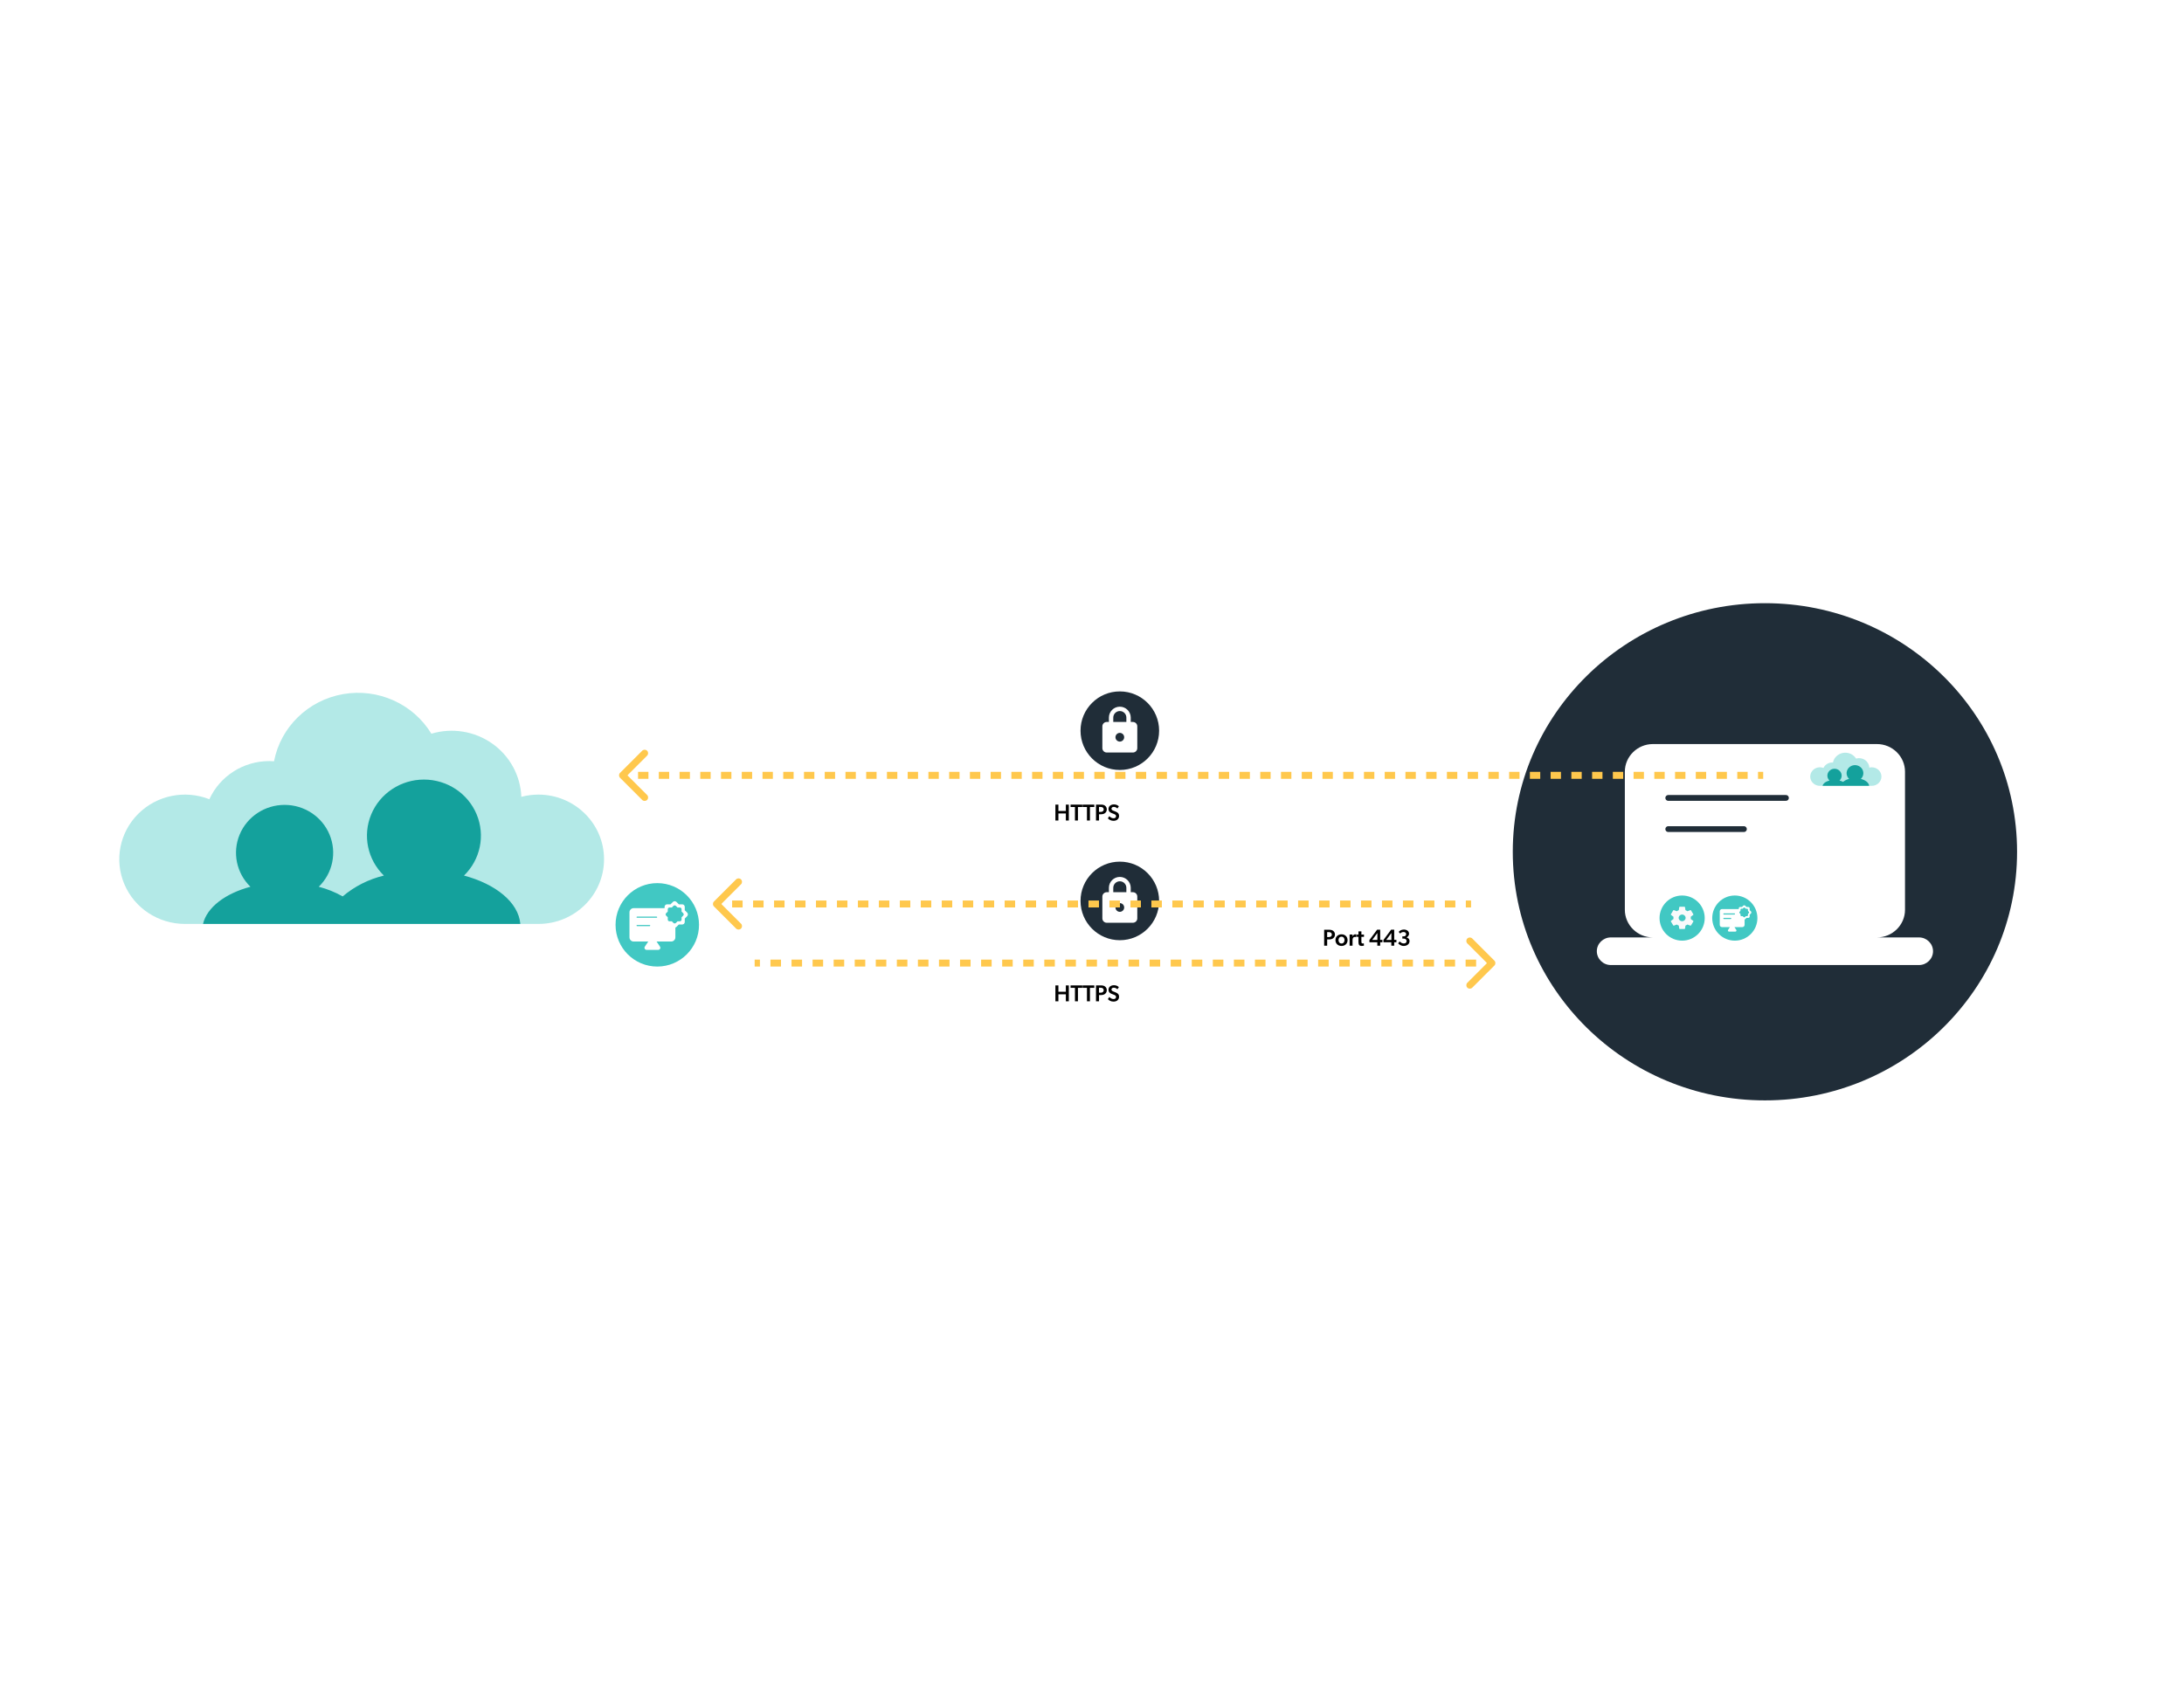 <svg width="1884" height="1452" viewBox="0 0 1884 1452" fill="none" xmlns="http://www.w3.org/2000/svg">
<g id="Module3/Devices/Agent Diagram">
<g id="Group 1321">
<g id="ProductUI">
<g id="Rectangle Copy 19" filter="url(#filter0_d)">
<rect x="174" y="351" width="1458" height="771" rx="9.8" fill="white"/>
</g>
<g id="Group 37">
<g id="Group 35">
<g id="JUM-Logo-Bug-RGB-Full-Color">
<g id="JUM-Logo-Bug-RGB-Full-Color_2">
<path id="Path" d="M1614.68 662.064C1613.95 662.064 1613.22 662.157 1612.51 662.339C1612.41 659.707 1611.04 657.27 1608.81 655.741C1606.58 654.212 1603.74 653.765 1601.12 654.531C1598.8 650.826 1594.35 648.878 1589.93 649.635C1585.5 650.391 1582.02 653.696 1581.18 657.94C1580.98 657.926 1580.78 657.917 1580.58 657.917C1577.3 657.917 1574.33 659.765 1572.99 662.638C1569.88 661.439 1566.32 662.154 1563.97 664.451C1561.62 666.749 1560.93 670.179 1562.22 673.153C1563.52 676.126 1566.54 678.061 1569.9 678.061C1569.93 678.061 1569.97 678.059 1570 678.059L1570 678.061H1614.57L1614.57 678.059C1614.61 678.059 1614.64 678.061 1614.68 678.061C1619.27 678.059 1622.99 674.478 1622.99 670.063C1622.99 665.647 1619.27 662.067 1614.68 662.064H1614.68Z" fill="#B3E9E7"/>
<path id="Path_2" d="M1605.25 672.08C1607.33 670.101 1607.96 667.11 1606.85 664.507C1605.74 661.904 1603.1 660.204 1600.17 660.204C1597.25 660.204 1594.61 661.904 1593.5 664.507C1592.38 667.11 1593.02 670.101 1595.1 672.08C1593.17 672.531 1591.38 673.414 1589.88 674.657C1588.93 674.131 1587.91 673.73 1586.85 673.463C1588.62 671.776 1589.16 669.225 1588.21 667.006C1587.27 664.786 1585.02 663.336 1582.52 663.336C1580.02 663.336 1577.78 664.786 1576.83 667.006C1575.88 669.225 1576.42 671.776 1578.19 673.463C1575 674.293 1572.68 676.01 1572.19 678.06H1612.39C1612.15 675.398 1609.29 673.131 1605.25 672.08Z" fill="#14A19C"/>
</g>
</g>
<g id="Group 36">
<circle id="Ellipse 19" cx="1451.07" cy="792.169" r="19.479" fill="#41C8C3"/>
<path id="Vector" d="M1458.49 792.936C1458.53 792.628 1458.57 792.321 1458.57 791.994C1458.57 791.668 1458.55 791.36 1458.49 791.053L1460.6 789.459C1460.78 789.305 1460.84 789.055 1460.72 788.844L1458.73 785.521C1458.61 785.309 1458.35 785.233 1458.11 785.309L1455.63 786.27C1455.11 785.886 1454.55 785.559 1453.93 785.329L1453.55 782.793C1453.53 782.562 1453.31 782.39 1453.07 782.39H1449.07C1448.83 782.39 1448.61 782.562 1448.57 782.793L1448.19 785.329C1447.59 785.578 1447.01 785.886 1446.49 786.27L1444.01 785.309C1443.79 785.233 1443.53 785.309 1443.39 785.521L1441.4 788.844C1441.28 789.055 1441.32 789.305 1441.52 789.459L1443.63 791.053C1443.59 791.36 1443.57 791.668 1443.57 791.994C1443.57 792.321 1443.59 792.628 1443.63 792.936L1441.52 794.53C1441.34 794.684 1441.28 794.933 1441.4 795.145L1443.39 798.468C1443.51 798.679 1443.77 798.756 1444.01 798.679L1446.49 797.719C1447.01 798.103 1447.57 798.43 1448.19 798.66L1448.57 801.196C1448.61 801.426 1448.81 801.599 1449.07 801.599H1453.07C1453.31 801.599 1453.53 801.426 1453.57 801.196L1453.95 798.66C1454.55 798.41 1455.13 798.103 1455.63 797.719L1458.13 798.679C1458.35 798.756 1458.61 798.679 1458.75 798.468L1460.74 795.145C1460.86 794.933 1460.8 794.684 1460.62 794.53L1458.49 792.936ZM1451.07 794.876C1449.41 794.876 1448.07 793.589 1448.07 791.994C1448.07 790.4 1449.41 789.113 1451.07 789.113C1452.73 789.113 1454.07 790.4 1454.07 791.994C1454.07 793.589 1452.73 794.876 1451.07 794.876Z" fill="#F9FAFB"/>
</g>
<g id="device">
<path id="Vector_2" fill-rule="evenodd" clip-rule="evenodd" d="M1522.49 520.462C1642.62 520.462 1740 616.501 1740 734.97C1740 853.44 1642.62 949.478 1522.49 949.478C1402.36 949.478 1304.98 853.44 1304.98 734.97C1304.98 616.501 1402.36 520.462 1522.49 520.462ZM1619.16 642.017H1425.82C1412.53 642.017 1401.65 652.742 1401.65 665.851V785.022C1401.65 798.131 1412.53 808.856 1425.82 808.856H1389.57C1382.92 808.856 1377.48 814.219 1377.48 820.773C1377.48 827.328 1382.92 832.691 1389.57 832.691H1655.41C1662.06 832.691 1667.5 827.328 1667.5 820.773C1667.5 814.219 1662.06 808.856 1655.41 808.856H1619.16C1632.45 808.856 1643.33 798.131 1643.33 785.022V665.851C1643.33 652.742 1632.45 642.017 1619.16 642.017Z" fill="#202D38"/>
<path id="Arrow 3" d="M535.939 667.939C535.354 668.525 535.354 669.475 535.939 670.061L545.485 679.607C546.071 680.192 547.021 680.192 547.607 679.607C548.192 679.021 548.192 678.071 547.607 677.485L539.121 669L547.607 660.515C548.192 659.929 548.192 658.979 547.607 658.393C547.021 657.808 546.071 657.808 545.485 658.393L535.939 667.939ZM1521 667.5H1516.53V670.5H1521V667.5ZM1507.58 667.5H1498.64V670.5H1507.58V667.5ZM1489.69 667.5H1480.75V670.5H1489.69V667.5ZM1471.8 667.5H1462.85V670.5H1471.8V667.5ZM1453.91 667.5H1444.96V670.5H1453.91V667.5ZM1436.02 667.5H1427.07V670.5H1436.02V667.5ZM1418.13 667.5H1409.18V670.5H1418.13V667.5ZM1400.24 667.5H1391.29V670.5H1400.24V667.5ZM1382.35 667.5H1373.4V670.5H1382.35V667.5ZM1364.45 667.5H1355.51V670.5H1364.45V667.5ZM1346.56 667.5H1337.62V670.5H1346.56V667.5ZM1328.67 667.5H1319.73V670.5H1328.67V667.5ZM1310.78 667.5H1301.84V670.5H1310.78V667.5ZM1292.89 667.5H1283.95V670.5H1292.89V667.5ZM1275 667.5H1266.05V670.5H1275V667.5ZM1257.11 667.5H1248.16V670.5H1257.11V667.5ZM1239.22 667.5H1230.27V670.5H1239.22V667.5ZM1221.33 667.5H1212.38V670.5H1221.33V667.5ZM1203.44 667.5H1194.49V670.5H1203.44V667.5ZM1185.55 667.5H1176.6V670.5H1185.55V667.5ZM1167.65 667.5H1158.71V670.5H1167.65V667.5ZM1149.76 667.5H1140.82V670.5H1149.76V667.5ZM1131.87 667.5H1122.93V670.5H1131.87V667.5ZM1113.98 667.5H1105.04V670.5H1113.98V667.5ZM1096.09 667.5H1087.15V670.5H1096.09V667.5ZM1078.2 667.5H1069.25V670.5H1078.2V667.5ZM1060.31 667.5L1051.36 667.5V670.5L1060.31 670.5V667.5ZM1042.42 667.5H1033.47V670.5H1042.42V667.5ZM1024.53 667.5H1015.58V670.5H1024.53V667.5ZM1006.64 667.5H997.691V670.5H1006.64V667.5ZM988.746 667.5H979.8V670.5H988.746V667.5ZM970.855 667.5H961.909V670.5H970.855V667.5ZM952.964 667.5H944.018V670.5H952.964V667.5ZM935.073 667.5H926.128V670.5H935.073V667.5ZM917.182 667.5H908.237V670.5H917.182V667.5ZM899.291 667.5H890.346V670.5H899.291V667.5ZM881.4 667.5H872.455V670.5H881.4V667.5ZM863.51 667.5H854.564V670.5H863.51V667.5ZM845.619 667.5H836.673V670.5H845.619V667.5ZM827.728 667.5H818.782V670.5H827.728V667.5ZM809.837 667.5H800.892V670.5H809.837V667.5ZM791.946 667.5H783.001V670.5H791.946V667.5ZM774.055 667.5H765.11V670.5H774.055V667.5ZM756.164 667.5H747.219V670.5H756.164V667.5ZM738.273 667.5H729.328V670.5H738.273V667.5ZM720.383 667.5H711.437V670.5H720.383V667.5ZM702.492 667.5H693.546V670.5H702.492V667.5ZM684.601 667.5H675.655V670.5H684.601V667.5ZM666.71 667.5H657.765V670.5H666.71V667.5ZM648.819 667.5H639.874V670.5H648.819V667.5ZM630.928 667.5H621.983V670.5H630.928V667.5ZM613.037 667.5H604.092V670.5H613.037V667.5ZM595.147 667.5H586.201V670.5H595.147V667.5ZM577.256 667.5H568.31V670.5H577.256V667.5ZM559.365 667.5H550.419V670.5H559.365V667.5ZM541.474 667.5H537V670.5H541.474V667.5ZM534.879 666.879C533.707 668.05 533.707 669.95 534.879 671.121L553.971 690.213C555.142 691.385 557.042 691.385 558.213 690.213C559.385 689.042 559.385 687.142 558.213 685.971L541.243 669L558.213 652.029C559.385 650.858 559.385 648.958 558.213 647.787C557.042 646.615 555.142 646.615 553.971 647.787L534.879 666.879ZM1521 666H1516.53V672H1521V666ZM1507.58 666H1498.64V672H1507.58V666ZM1489.69 666H1480.75V672H1489.69V666ZM1471.8 666H1462.85V672H1471.8V666ZM1453.91 666H1444.96V672H1453.91V666ZM1436.02 666H1427.07V672H1436.02V666ZM1418.13 666H1409.18V672H1418.13V666ZM1400.24 666H1391.29V672H1400.24V666ZM1382.35 666H1373.4V672H1382.35V666ZM1364.45 666H1355.51V672H1364.45V666ZM1346.56 666H1337.62V672H1346.56V666ZM1328.67 666H1319.73V672H1328.67V666ZM1310.78 666H1301.84V672H1310.78V666ZM1292.89 666H1283.95V672H1292.89V666ZM1275 666H1266.05V672H1275V666ZM1257.11 666H1248.16V672H1257.11V666ZM1239.22 666H1230.27V672H1239.22V666ZM1221.33 666H1212.38V672H1221.33V666ZM1203.44 666H1194.49V672H1203.44V666ZM1185.55 666H1176.6V672H1185.55V666ZM1167.65 666H1158.71V672H1167.65V666ZM1149.76 666H1140.82V672H1149.76V666ZM1131.87 666H1122.93V672H1131.87V666ZM1113.98 666H1105.04V672H1113.98V666ZM1096.09 666H1087.15V672H1096.09V666ZM1078.2 666H1069.25V672H1078.2V666ZM1060.31 666L1051.36 666V672L1060.31 672V666ZM1042.42 666H1033.47V672H1042.42V666ZM1024.53 666H1015.58V672H1024.53V666ZM1006.64 666H997.691V672H1006.64V666ZM988.746 666H979.8V672H988.746V666ZM970.855 666H961.909V672H970.855V666ZM952.964 666H944.018V672H952.964V666ZM935.073 666H926.128V672H935.073V666ZM917.182 666H908.237V672H917.182V666ZM899.291 666H890.346V672H899.291V666ZM881.4 666H872.455V672H881.4V666ZM863.51 666H854.564V672H863.51V666ZM845.619 666H836.673V672H845.619V666ZM827.728 666H818.782V672H827.728V666ZM809.837 666H800.892V672H809.837V666ZM791.946 666H783.001V672H791.946V666ZM774.055 666H765.11V672H774.055V666ZM756.164 666H747.219V672H756.164V666ZM738.273 666H729.328V672H738.273V666ZM720.383 666H711.437V672H720.383V666ZM702.492 666H693.546V672H702.492V666ZM684.601 666H675.655V672H684.601V666ZM666.71 666H657.765V672H666.71V666ZM648.819 666H639.874V672H648.819V666ZM630.928 666H621.983V672H630.928V666ZM613.037 666H604.092V672H613.037V666ZM595.147 666H586.201V672H595.147V666ZM577.256 666H568.31V672H577.256V666ZM559.365 666H550.419V672H559.365V666ZM541.474 666H537V672H541.474V666Z" fill="#FFC84D"/>
<path id="Line" d="M1439.11 688.493H1540.61" stroke="#202D38" stroke-width="5" stroke-linecap="round"/>
<path id="Line Copy" d="M1439.11 715.387H1504.36" stroke="#202D38" stroke-width="5" stroke-linecap="round"/>
</g>
<g id="access-night-blue" clip-path="url(#clip0)">
<g id="access night blue">
<path id="access" fill-rule="evenodd" clip-rule="evenodd" d="M966 596.582C984.721 596.582 999.898 611.759 999.898 630.48C999.898 649.201 984.721 664.378 966 664.378C947.279 664.378 932.102 649.201 932.102 630.48C932.102 611.759 947.279 596.582 966 596.582ZM966 609.765C960.802 609.765 956.584 613.983 956.584 619.181V622.947H954.701C952.629 622.947 950.934 624.642 950.934 626.714V645.546C950.934 647.617 952.629 649.312 954.701 649.312H977.299C979.371 649.312 981.066 647.617 981.066 645.546V626.714C981.066 624.642 979.371 622.947 977.299 622.947H975.416V619.181C975.416 613.983 971.198 609.765 966 609.765ZM966 632.363C968.071 632.363 969.766 634.058 969.766 636.13C969.766 638.201 968.071 639.896 966 639.896C963.928 639.896 962.233 638.201 962.233 636.13C962.233 634.058 963.928 632.363 966 632.363ZM966 613.531C969.126 613.531 971.649 616.055 971.649 619.181V622.947H960.35V619.181C960.35 616.055 962.874 613.531 966 613.531Z" fill="#202D38"/>
</g>
</g>
<g id="access-night-blue_2" clip-path="url(#clip1)">
<g id="access night blue_2">
<path id="access_2" fill-rule="evenodd" clip-rule="evenodd" d="M966 743.473C984.721 743.473 999.898 758.649 999.898 777.37C999.898 796.092 984.721 811.268 966 811.268C947.279 811.268 932.102 796.092 932.102 777.37C932.102 758.649 947.279 743.473 966 743.473ZM966 756.655C960.802 756.655 956.584 760.874 956.584 766.071V769.838H954.701C952.629 769.838 950.934 771.533 950.934 773.604V792.436C950.934 794.508 952.629 796.203 954.701 796.203H977.299C979.371 796.203 981.066 794.508 981.066 792.436V773.604C981.066 771.533 979.371 769.838 977.299 769.838H975.416V766.071C975.416 760.874 971.198 756.655 966 756.655ZM966 779.254C968.071 779.254 969.766 780.949 969.766 783.02C969.766 785.092 968.071 786.787 966 786.787C963.928 786.787 962.233 785.092 962.233 783.02C962.233 780.949 963.928 779.254 966 779.254ZM966 760.422C969.126 760.422 971.649 762.945 971.649 766.071V769.838H960.35V766.071C960.35 762.945 962.874 760.422 966 760.422Z" fill="#202D38"/>
</g>
</g>
</g>
<g id="full platform-sea-green" clip-path="url(#clip2)">
<g id="full platform sea green">
<g id="full platform">
<path id="Combined Shape" fill-rule="evenodd" clip-rule="evenodd" d="M1496.52 772.69C1507.28 772.69 1516 781.411 1516 792.169C1516 802.927 1507.28 811.648 1496.52 811.648C1485.76 811.648 1477.04 802.927 1477.04 792.169C1477.04 781.411 1485.76 772.69 1496.52 772.69ZM1503.8 781.475L1502.69 782.593H1501.1C1500.46 782.593 1499.93 783.123 1499.93 783.77L1499.93 784.378H1485.48C1484.41 784.378 1483.53 785.254 1483.53 786.325V798.013C1483.53 799.084 1484.41 799.96 1485.48 799.96H1492.3L1490.71 802.347C1490.28 802.989 1490.74 803.856 1491.52 803.856H1496.97C1497.75 803.856 1498.22 802.989 1497.78 802.347L1496.19 799.96H1503.01C1504.08 799.96 1504.96 799.084 1504.96 798.013L1504.96 793.423C1505.15 793.37 1505.32 793.27 1505.47 793.123L1506.59 792.006H1508.16C1508.81 792.006 1509.34 791.476 1509.34 790.829V789.247L1510.46 788.129C1510.92 787.67 1510.92 786.923 1510.46 786.464L1509.34 785.352V783.77C1509.34 783.123 1508.81 782.593 1508.16 782.593H1506.58L1505.46 781.475C1505 781.016 1504.26 781.016 1503.8 781.475Z" fill="#41C8C3"/>
<path id="Shape" d="M1507.85 785.967V784.884C1507.85 784.442 1507.49 784.079 1507.05 784.079H1505.97L1505.2 783.315C1504.89 783.001 1504.38 783.001 1504.06 783.315L1503.3 784.079H1502.22C1501.78 784.079 1501.41 784.442 1501.41 784.884V785.967L1500.65 786.732C1500.34 787.046 1500.34 787.557 1500.65 787.871L1501.41 788.636V789.715C1501.41 790.157 1501.78 790.52 1502.22 790.52H1503.3L1504.07 791.284C1504.38 791.598 1504.89 791.598 1505.21 791.284L1505.97 790.52H1507.05C1507.49 790.52 1507.85 790.157 1507.85 789.715V788.632L1508.62 787.867C1508.93 787.553 1508.93 787.042 1508.62 786.728L1507.85 785.967Z" fill="#41C8C3"/>
<path id="Line_2" d="M1487.1 788.598H1496.19" stroke="#41C8C3" stroke-linecap="round"/>
<path id="Line Copy_2" d="M1487.1 792.494H1492.95" stroke="#41C8C3" stroke-linecap="round"/>
</g>
</g>
</g>
</g>
<path id="Download Profile Copy 3" d="M624.822 1048.23V1084.74H636.517C642.868 1084.74 647.578 1082.68 650.382 1080.19C653.24 1077.7 656.204 1073.42 656.204 1066.43C656.204 1059.5 653.24 1055.32 650.382 1052.83C647.578 1050.29 642.868 1048.23 636.517 1048.23H624.822ZM636.782 1078.92H631.702V1053.99H636.782C640.751 1053.99 643.662 1055.32 645.461 1056.96C647.207 1058.65 649.112 1061.61 649.112 1066.48C649.112 1071.4 647.207 1074.21 645.461 1075.9C643.662 1077.6 640.751 1078.92 636.782 1078.92ZM673.368 1085.32C681.2 1085.32 687.233 1080.14 687.233 1072.04C687.233 1063.94 681.2 1058.65 673.368 1058.65C665.482 1058.65 659.45 1063.94 659.45 1072.04C659.45 1080.14 665.482 1085.32 673.368 1085.32ZM680.247 1071.88C680.247 1076.27 677.707 1079.71 673.368 1079.71C668.922 1079.71 666.488 1076.27 666.488 1071.88C666.488 1067.49 668.922 1064.1 673.368 1064.1C677.707 1064.1 680.247 1067.49 680.247 1071.88ZM708.79 1067.38L715.087 1084.74H721.173L729.64 1059.13H722.92L717.998 1077.01L711.701 1059.13H706.409L700.323 1077.49L694.978 1059.13H688.257L696.46 1084.74H703.128L708.79 1067.38ZM750.014 1071.03V1084.74H756.788V1069.55C756.788 1063.41 754.936 1058.65 747.58 1058.65C743.876 1058.65 741.282 1060.29 739.907 1062.99H739.748L739.801 1059.13H733.027V1084.74H739.801V1071.99C739.801 1067.7 741.23 1064.21 745.41 1064.21C749.326 1064.21 750.014 1067.22 750.014 1071.03ZM763.162 1048.23V1084.74H769.883V1048.23H763.162ZM788.717 1085.32C796.549 1085.32 802.582 1080.14 802.582 1072.04C802.582 1063.94 796.549 1058.65 788.717 1058.65C780.831 1058.65 774.799 1063.94 774.799 1072.04C774.799 1080.14 780.831 1085.32 788.717 1085.32ZM795.596 1071.88C795.596 1076.27 793.056 1079.71 788.717 1079.71C784.271 1079.71 781.837 1076.27 781.837 1071.88C781.837 1067.49 784.271 1064.1 788.717 1064.1C793.056 1064.1 795.596 1067.49 795.596 1071.88ZM822.109 1081.78L822.215 1084.74H828.724V1070.08C828.724 1065.74 827.772 1063.41 825.92 1061.61C824.015 1059.81 821.422 1058.65 816.87 1058.65C812.425 1058.65 808.827 1060.19 806.869 1061.35L808.932 1065.69C810.044 1064.84 812.848 1063.57 816.235 1063.57C819.781 1063.57 821.951 1065.11 821.951 1068.39V1069.08L815.812 1069.5C810.52 1069.87 805.281 1071.93 805.281 1077.28C805.281 1082.62 809.303 1085.32 814.277 1085.32C818.088 1085.32 821.051 1083.63 822.109 1081.78ZM817.4 1073.47L822.004 1073.2V1077.91C821.104 1079.18 819.146 1080.72 816.5 1080.72C813.695 1080.72 812.055 1079.24 812.055 1077.07C812.055 1074.9 813.801 1073.68 817.4 1073.47ZM854 1080.72L854.053 1084.74H860.457V1048.23H853.736V1058.33C853.736 1060.13 853.736 1061.51 853.789 1062.67H853.683C851.884 1059.92 848.973 1058.65 845.533 1058.65C837.754 1058.65 832.938 1064.63 832.938 1071.88C832.938 1079.5 837.542 1085.32 845.057 1085.32C848.603 1085.32 851.778 1084 853.842 1080.72H854ZM846.962 1079.82C842.57 1079.82 839.818 1076.33 839.818 1071.88C839.818 1067.59 842.358 1063.84 846.75 1063.84C851.09 1063.84 853.895 1067.59 853.895 1071.88C853.895 1076.7 851.037 1079.82 846.962 1079.82ZM877.948 1048.23V1084.74H884.88V1070.35H889.696C893.348 1070.35 896.523 1069.45 898.851 1067.49C901.233 1065.53 902.662 1062.88 902.662 1059.18C902.662 1055.48 901.233 1052.88 898.851 1050.92C896.523 1048.97 893.348 1048.23 889.696 1048.23H877.948ZM888.849 1064.95H884.828V1053.62H888.691C890.808 1053.62 892.236 1053.99 893.401 1054.84C894.565 1055.69 895.57 1057.17 895.57 1059.18C895.57 1061.24 894.724 1062.73 893.559 1063.57C892.395 1064.42 890.966 1064.95 888.849 1064.95ZM906.774 1059.13V1084.74H913.495V1072.15C913.495 1070.19 913.812 1068.44 914.447 1067.17C915.4 1065.53 916.935 1064.68 918.946 1064.68C919.845 1064.68 921.01 1064.79 921.75 1065H922.068L922.544 1059.13C922.544 1059.13 921.592 1058.65 919.845 1058.65C917.093 1058.65 914.553 1060.5 913.548 1063.25H913.389L913.495 1059.13H906.774ZM937.967 1085.32C945.8 1085.32 951.833 1080.14 951.833 1072.04C951.833 1063.94 945.8 1058.65 937.967 1058.65C930.082 1058.65 924.05 1063.94 924.05 1072.04C924.05 1080.14 930.082 1085.32 937.967 1085.32ZM944.847 1071.88C944.847 1076.27 942.307 1079.71 937.967 1079.71C933.522 1079.71 931.088 1076.27 931.088 1071.88C931.088 1067.49 933.522 1064.1 937.967 1064.1C942.307 1064.1 944.847 1067.49 944.847 1071.88ZM975.912 1055.05C978.293 1055.05 979.986 1053.52 979.986 1051.29C979.986 1049.13 978.293 1047.54 975.912 1047.54C973.53 1047.54 971.837 1049.13 971.837 1051.29C971.837 1053.52 973.53 1055.05 975.912 1055.05ZM957.548 1064.42V1084.74H964.322V1064.42H970.09V1059.18H964.216V1056.96C964.216 1054.52 964.904 1052.56 967.815 1052.56C969.244 1052.56 970.725 1052.99 970.725 1052.99L971.149 1048.12C971.149 1048.12 969.244 1047.59 966.121 1047.59C963.158 1047.59 961.041 1048.6 959.718 1050.13C958.395 1051.56 957.548 1054.1 957.548 1057.22V1059.18H954.056V1064.42H957.548ZM972.525 1059.13V1084.74H979.298V1059.13H972.525ZM986.005 1048.23V1084.74H992.726V1048.23H986.005ZM1004.52 1074.1H1023.36C1023.36 1074.1 1023.47 1071.99 1023.47 1070.66C1023.47 1063.84 1018.7 1058.65 1010.82 1058.65C1003.52 1058.65 997.536 1064.15 997.536 1072.36C997.536 1080.61 1003.25 1085.32 1010.98 1085.32C1017.22 1085.32 1021.08 1082.68 1022.51 1081.19L1019.87 1077.54C1018.65 1078.6 1015.58 1080.14 1012.14 1080.14C1008.28 1080.14 1005.16 1078.18 1004.52 1074.1ZM1010.77 1063.68C1015.53 1063.68 1016.59 1066.91 1016.69 1069.71H1004.42C1004.63 1066.48 1006.74 1063.68 1010.77 1063.68Z" fill="white"/>
</g>
<g id="full platform-sea-green_2">
<g id="full platform sea green_2">
<g id="full platform_2">
<path id="Combined Shape_2" fill-rule="evenodd" clip-rule="evenodd" d="M567 762C586.882 762 603 778.118 603 798C603 817.882 586.882 834 567 834C547.118 834 531 817.882 531 798C531 778.118 547.118 762 567 762ZM580.456 778.236L578.401 780.302H575.476C574.28 780.302 573.302 781.28 573.302 782.476L573.301 783.6H546.6C544.62 783.6 543 785.22 543 787.2V808.8C543 810.78 544.62 812.4 546.6 812.4H559.2L556.266 816.81C555.474 817.998 556.32 819.6 557.76 819.6H567.84C569.28 819.6 570.144 817.998 569.334 816.81L566.4 812.4H579C580.98 812.4 582.6 810.78 582.6 808.8L582.601 800.317C582.947 800.22 583.273 800.035 583.544 799.764L585.61 797.698H588.524C589.72 797.698 590.698 796.72 590.698 795.524V792.599L592.764 790.533C593.612 789.685 593.612 788.304 592.764 787.456L590.698 785.401V782.476C590.698 781.28 589.72 780.302 588.524 780.302H585.599L583.533 778.236C582.685 777.388 581.304 777.388 580.456 778.236Z" fill="#41C8C3"/>
<path id="Shape_2" d="M587.951 786.538V784.537C587.951 783.718 587.282 783.049 586.463 783.049H584.462L583.049 781.635C582.468 781.055 581.524 781.055 580.943 781.635L579.537 783.049H577.536C576.718 783.049 576.048 783.718 576.048 784.537V786.538L574.635 787.951C574.055 788.531 574.055 789.476 574.635 790.056L576.048 791.47V793.464C576.048 794.282 576.718 794.951 577.536 794.951H579.537L580.951 796.365C581.531 796.945 582.476 796.945 583.056 796.365L584.47 794.951H586.463C587.282 794.951 587.951 794.282 587.951 793.464V791.462L589.365 790.049C589.945 789.469 589.945 788.524 589.365 787.944L587.951 786.538Z" fill="#41C8C3"/>
<path id="Line_3" d="M549.6 791.4H566.4" stroke="#41C8C3" stroke-linecap="round"/>
<path id="Line Copy_3" d="M549.6 798.6H560.4" stroke="#41C8C3" stroke-linecap="round"/>
</g>
</g>
</g>
<g id="JUM-Logo-Bug-RGB-Full-Color_3">
<g id="JUM-Logo-Bug-RGB-Full-Color_4">
<path id="Path_3" d="M464.459 685.628C459.48 685.628 454.523 686.274 449.715 687.549C449.016 669.188 439.708 652.185 424.516 641.521C409.325 630.857 389.97 627.739 372.121 633.079C356.375 607.235 326.066 593.647 295.938 598.925C265.809 604.203 242.116 627.252 236.384 656.86C235.025 656.764 233.658 656.697 232.274 656.697C209.97 656.698 189.743 669.59 180.604 689.63C159.41 681.268 135.191 686.256 119.174 702.281C103.157 718.306 98.472 742.236 107.292 762.978C116.111 783.721 136.711 797.22 159.542 797.22C159.778 797.22 160.011 797.206 160.247 797.203L160.241 797.22H463.759L463.754 797.203C463.99 797.206 464.222 797.22 464.459 797.22C495.73 797.2 521.069 772.225 521.069 741.424C521.069 710.623 495.73 685.648 464.459 685.628H464.459Z" fill="#B3E9E7"/>
<path id="Path_4" d="M400.259 755.494C414.434 741.693 418.743 720.826 411.169 702.667C403.594 684.508 385.636 672.652 365.705 672.652C345.773 672.652 327.815 684.508 320.241 702.667C312.666 720.826 316.976 741.693 331.15 755.494C318.026 758.64 305.843 764.8 295.599 773.472C289.129 769.806 282.191 767.006 274.969 765.146C287.057 753.377 290.732 735.582 284.273 720.097C277.814 704.612 262.5 694.502 245.503 694.502C228.507 694.502 213.193 704.612 206.734 720.097C200.275 735.582 203.949 753.377 216.037 765.146C194.319 770.93 178.486 782.908 175.137 797.209H448.864C447.234 778.64 427.783 762.827 400.259 755.494Z" fill="#14A19C"/>
</g>
</g>
<path id="Arrow 1" d="M1288.06 832.061C1288.65 831.475 1288.65 830.525 1288.06 829.939L1278.51 820.393C1277.93 819.808 1276.98 819.808 1276.39 820.393C1275.81 820.979 1275.81 821.929 1276.39 822.515L1284.88 831L1276.39 839.485C1275.81 840.071 1275.81 841.021 1276.39 841.607C1276.98 842.192 1277.93 842.192 1278.51 841.607L1288.06 832.061ZM651 832.5H655.543V829.5H651V832.5ZM664.629 832.5H673.714V829.5H664.629V832.5ZM682.8 832.5H691.886V829.5H682.8V832.5ZM700.971 832.5H710.057V829.5H700.971V832.5ZM719.143 832.5H728.229V829.5H719.143V832.5ZM737.314 832.5H746.4V829.5H737.314V832.5ZM755.486 832.5H764.571V829.5H755.486V832.5ZM773.657 832.5H782.743V829.5H773.657V832.5ZM791.829 832.5H800.914V829.5H791.829V832.5ZM810 832.5H819.086V829.5H810V832.5ZM828.171 832.5H837.257V829.5H828.171V832.5ZM846.343 832.5H855.429V829.5H846.343V832.5ZM864.514 832.5H873.6V829.5H864.514V832.5ZM882.686 832.5H891.771V829.5H882.686V832.5ZM900.857 832.5H909.943V829.5H900.857V832.5ZM919.029 832.5H928.114V829.5H919.029V832.5ZM937.2 832.5H946.286V829.5H937.2V832.5ZM955.371 832.5H964.457V829.5H955.371V832.5ZM973.543 832.5H982.629V829.5H973.543V832.5ZM991.714 832.5H1000.8V829.5H991.714V832.5ZM1009.89 832.5H1018.97V829.5H1009.89V832.5ZM1028.06 832.5H1037.14V829.5H1028.06V832.5ZM1046.23 832.5H1055.31V829.5H1046.23V832.5ZM1064.4 832.5H1073.49V829.5H1064.4V832.5ZM1082.57 832.5H1091.66V829.5H1082.57V832.5ZM1100.74 832.5H1109.83V829.5H1100.74V832.5ZM1118.91 832.5H1128V829.5H1118.91V832.5ZM1137.09 832.5H1146.17V829.5H1137.09V832.5ZM1155.26 832.5H1164.34V829.5H1155.26V832.5ZM1173.43 832.5H1182.51V829.5H1173.43V832.5ZM1191.6 832.5H1200.69V829.5H1191.6V832.5ZM1209.77 832.5H1218.86V829.5H1209.77V832.5ZM1227.94 832.5H1237.03V829.5H1227.94V832.5ZM1246.11 832.5H1255.2V829.5H1246.11V832.5ZM1264.29 832.5H1273.37V829.5H1264.29V832.5ZM1282.46 832.5H1287V829.5H1282.46V832.5ZM1289.12 833.121C1290.29 831.95 1290.29 830.05 1289.12 828.879L1270.03 809.787C1268.86 808.615 1266.96 808.615 1265.79 809.787C1264.62 810.958 1264.62 812.858 1265.79 814.029L1282.76 831L1265.79 847.971C1264.62 849.142 1264.62 851.042 1265.79 852.213C1266.96 853.385 1268.86 853.385 1270.03 852.213L1289.12 833.121ZM651 834H655.543V828H651V834ZM664.629 834H673.714V828H664.629V834ZM682.8 834H691.886V828H682.8V834ZM700.971 834H710.057V828H700.971V834ZM719.143 834H728.229V828H719.143V834ZM737.314 834H746.4V828H737.314V834ZM755.486 834H764.571V828H755.486V834ZM773.657 834H782.743V828H773.657V834ZM791.829 834H800.914V828H791.829V834ZM810 834H819.086V828H810V834ZM828.171 834H837.257V828H828.171V834ZM846.343 834H855.429V828H846.343V834ZM864.514 834H873.6V828H864.514V834ZM882.686 834H891.771V828H882.686V834ZM900.857 834H909.943V828H900.857V834ZM919.029 834H928.114V828H919.029V834ZM937.2 834H946.286V828H937.2V834ZM955.371 834H964.457V828H955.371V834ZM973.543 834H982.629V828H973.543V834ZM991.714 834H1000.8V828H991.714V834ZM1009.89 834H1018.97V828H1009.89V834ZM1028.06 834H1037.14V828H1028.06V834ZM1046.23 834H1055.31V828H1046.23V834ZM1064.4 834H1073.49V828H1064.4V834ZM1082.57 834H1091.66V828H1082.57V834ZM1100.74 834H1109.83V828H1100.74V834ZM1118.91 834H1128V828H1118.91V834ZM1137.09 834H1146.17V828H1137.09V834ZM1155.26 834H1164.34V828H1155.26V834ZM1173.43 834H1182.51V828H1173.43V834ZM1191.6 834H1200.69V828H1191.6V834ZM1209.77 834H1218.86V828H1209.77V834ZM1227.94 834H1237.03V828H1227.94V834ZM1246.11 834H1255.2V828H1246.11V834ZM1264.29 834H1273.37V828H1264.29V834ZM1282.46 834H1287V828H1282.46V834Z" fill="#FFC84D"/>
<path id="Arrow 2" d="M616.939 778.939C616.354 779.525 616.354 780.475 616.939 781.061L626.485 790.607C627.071 791.192 628.021 791.192 628.607 790.607C629.192 790.021 629.192 789.071 628.607 788.485L620.121 780L628.607 771.515C629.192 770.929 629.192 769.979 628.607 769.393C628.021 768.808 627.071 768.808 626.485 769.393L616.939 778.939ZM1269 778.5H1264.48V781.5H1269V778.5ZM1255.44 778.5H1246.4V781.5H1255.44V778.5ZM1237.35 778.5H1228.31V781.5H1237.35V778.5ZM1219.27 778.5H1210.23V781.5H1219.27V778.5ZM1201.19 778.5H1192.15V781.5H1201.19V778.5ZM1183.1 778.5H1174.06V781.5H1183.1V778.5ZM1165.02 778.5H1155.98V781.5H1165.02V778.5ZM1146.94 778.5H1137.9V781.5H1146.94V778.5ZM1128.85 778.5H1119.81V781.5H1128.85V778.5ZM1110.77 778.5H1101.73V781.5H1110.77V778.5ZM1092.69 778.5H1083.65V781.5H1092.69V778.5ZM1074.6 778.5H1065.56V781.5H1074.6V778.5ZM1056.52 778.5H1047.48V781.5H1056.52V778.5ZM1038.44 778.5H1029.4V781.5H1038.44V778.5ZM1020.35 778.5H1011.31V781.5H1020.35V778.5ZM1002.27 778.5H993.229V781.5H1002.27V778.5ZM984.188 778.5H975.146V781.5H984.188V778.5ZM966.104 778.5H957.063V781.5H966.104V778.5ZM948.021 778.5H938.979V781.5H948.021V778.5ZM929.938 778.5H920.896V781.5H929.938V778.5ZM911.854 778.5H902.813V781.5H911.854V778.5ZM893.771 778.5H884.729V781.5H893.771V778.5ZM875.688 778.5H866.646V781.5H875.688V778.5ZM857.604 778.5H848.563V781.5H857.604V778.5ZM839.521 778.5H830.479V781.5H839.521V778.5ZM821.438 778.5H812.396V781.5H821.438V778.5ZM803.354 778.5H794.313V781.5H803.354V778.5ZM785.271 778.5H776.229V781.5H785.271V778.5ZM767.188 778.5H758.146V781.5H767.188V778.5ZM749.105 778.5H740.063V781.5H749.105V778.5ZM731.021 778.5H721.98V781.5H731.021V778.5ZM712.938 778.5H703.896V781.5H712.938V778.5ZM694.855 778.5H685.813V781.5H694.855V778.5ZM676.771 778.5H667.73V781.5H676.771V778.5ZM658.688 778.5H649.646V781.5H658.688V778.5ZM640.605 778.5H631.563V781.5H640.605V778.5ZM622.521 778.5H618V781.5H622.521V778.5ZM615.879 777.879C614.707 779.05 614.707 780.95 615.879 782.121L634.971 801.213C636.142 802.385 638.042 802.385 639.213 801.213C640.385 800.042 640.385 798.142 639.213 796.971L622.243 780L639.213 763.029C640.385 761.858 640.385 759.958 639.213 758.787C638.042 757.615 636.142 757.615 634.971 758.787L615.879 777.879ZM1269 777H1264.48V783H1269V777ZM1255.44 777H1246.4V783H1255.44V777ZM1237.35 777H1228.31V783H1237.35V777ZM1219.27 777H1210.23V783H1219.27V777ZM1201.19 777H1192.15V783H1201.19V777ZM1183.1 777H1174.06V783H1183.1V777ZM1165.02 777H1155.98V783H1165.02V777ZM1146.94 777H1137.9V783H1146.94V777ZM1128.85 777H1119.81V783H1128.85V777ZM1110.77 777H1101.73V783H1110.77V777ZM1092.69 777H1083.65V783H1092.69V777ZM1074.6 777H1065.56V783H1074.6V777ZM1056.52 777H1047.48V783H1056.52V777ZM1038.44 777H1029.4V783H1038.44V777ZM1020.35 777H1011.31V783H1020.35V777ZM1002.27 777H993.229V783H1002.27V777ZM984.188 777H975.146V783H984.188V777ZM966.104 777H957.063V783H966.104V777ZM948.021 777H938.979V783H948.021V777ZM929.938 777H920.896V783H929.938V777ZM911.854 777H902.813V783H911.854V777ZM893.771 777H884.729V783H893.771V777ZM875.688 777H866.646V783H875.688V777ZM857.604 777H848.563V783H857.604V777ZM839.521 777H830.479V783H839.521V777ZM821.438 777H812.396V783H821.438V777ZM803.354 777L794.313 777V783L803.354 783V777ZM785.271 777H776.229V783H785.271V777ZM767.188 777H758.146V783H767.188V777ZM749.105 777H740.063V783H749.105V777ZM731.021 777H721.98V783H731.021V777ZM712.938 777H703.896V783H712.938V777ZM694.855 777H685.813V783H694.855V777ZM676.771 777H667.73V783H676.771V777ZM658.688 777H649.646V783H658.688V777ZM640.605 777H631.563V783H640.605V777ZM622.521 777H618V783H622.521V777Z" fill="#FFC84D"/>
<path id="Port 443" d="M1142.27 802.255V816H1144.87V810.582H1146.69C1148.06 810.582 1149.26 810.243 1150.13 809.506C1151.03 808.769 1151.57 807.773 1151.57 806.379C1151.57 804.984 1151.03 804.008 1150.13 803.271C1149.26 802.534 1148.06 802.255 1146.69 802.255H1142.27ZM1146.37 808.55H1144.85V804.287H1146.31C1147.11 804.287 1147.64 804.426 1148.08 804.745C1148.52 805.064 1148.9 805.622 1148.9 806.379C1148.9 807.156 1148.58 807.713 1148.14 808.032C1147.7 808.351 1147.17 808.55 1146.37 808.55ZM1157.25 816.219C1160.2 816.219 1162.47 814.267 1162.47 811.219C1162.47 808.171 1160.2 806.179 1157.25 806.179C1154.28 806.179 1152.01 808.171 1152.01 811.219C1152.01 814.267 1154.28 816.219 1157.25 816.219ZM1159.84 811.159C1159.84 812.813 1158.89 814.108 1157.25 814.108C1155.58 814.108 1154.66 812.813 1154.66 811.159C1154.66 809.506 1155.58 808.231 1157.25 808.231C1158.89 808.231 1159.84 809.506 1159.84 811.159ZM1164.22 806.359V816H1166.75V811.259C1166.75 810.522 1166.87 809.865 1167.11 809.387C1167.47 808.769 1168.05 808.45 1168.81 808.45C1169.14 808.45 1169.58 808.49 1169.86 808.57H1169.98L1170.16 806.359C1170.16 806.359 1169.8 806.179 1169.14 806.179C1168.11 806.179 1167.15 806.877 1166.77 807.912H1166.71L1166.75 806.359H1164.22ZM1174.39 812.255V808.351H1176.62V806.379H1174.39V803.63H1171.86V806.379H1170.43V808.351H1171.86V812.813C1171.86 815.323 1172.68 816.219 1174.65 816.219C1175.72 816.219 1176.48 815.94 1176.6 815.9L1176.46 813.928C1176.46 813.928 1176.06 814.088 1175.54 814.088C1174.65 814.088 1174.39 813.729 1174.39 812.255ZM1188.12 813.052V816H1190.61V813.052H1192.52V810.96H1190.61V802.195H1187.94L1181.31 811.12V813.052H1188.12ZM1188.18 811H1183.76L1188.18 805.044V811ZM1200.2 813.052V816H1202.69V813.052H1204.6V810.96H1202.69V802.195H1200.02L1193.39 811.12V813.052H1200.2ZM1200.26 811H1195.84L1200.26 805.044V811ZM1213.34 808.869V808.809C1214.23 808.49 1215.49 807.335 1215.49 805.681C1215.49 803.391 1213.49 802.056 1210.94 802.056C1208.77 802.056 1207.2 803.291 1206.56 804.068L1207.86 805.522C1208.51 804.705 1209.49 804.187 1210.73 804.187C1212.12 804.187 1212.98 804.924 1212.98 806.02C1212.98 807.275 1212.1 807.952 1210.83 807.952H1209.71V809.845H1210.63C1212.04 809.845 1213.36 810.502 1213.36 811.936C1213.36 813.39 1212.5 814.068 1210.93 814.068C1209.35 814.068 1208.18 813.171 1207.48 812.295L1206.1 813.928C1206.44 814.406 1208.22 816.219 1210.83 816.219C1213.63 816.219 1215.92 814.665 1215.92 812.036C1215.92 810.064 1214.45 809.128 1213.34 808.869Z" fill="black"/>
<path id="HTTPS" d="M919.438 857.924V864H922.008V850.255H919.438V855.753H913.024V850.255H910.434V864H913.024V857.924H919.438ZM927.301 852.347V864H929.87V852.347H933.635V850.255H923.516V852.347H927.301ZM937.65 852.347V864H940.22V852.347H943.984V850.255H933.865V852.347H937.65ZM945.449 850.255V864H948.059V858.582H949.871C951.246 858.582 952.441 858.243 953.318 857.506C954.214 856.769 954.752 855.773 954.752 854.379C954.752 852.984 954.214 852.008 953.318 851.271C952.441 850.534 951.246 850.255 949.871 850.255H945.449ZM949.553 856.55H948.039V852.287H949.493C950.29 852.287 950.828 852.426 951.266 852.745C951.704 853.064 952.083 853.622 952.083 854.379C952.083 855.156 951.764 855.713 951.326 856.032C950.887 856.351 950.349 856.55 949.553 856.55ZM962.654 856.41L960.363 855.474C959.646 855.175 958.79 854.797 958.79 853.801C958.79 852.785 959.686 852.227 960.822 852.227C961.997 852.227 963.053 852.805 963.929 853.602L965.164 851.749C964.347 850.913 962.933 850.096 960.981 850.096C958.093 850.096 956.22 851.749 956.22 854.14C956.22 855.813 957.216 856.869 958.71 857.466L960.861 858.323C962.037 858.801 962.754 859.159 962.754 860.235C962.754 861.43 961.877 862.048 960.603 862.048C959.308 862.048 958.013 861.41 956.937 860.235L955.702 862.108C956.599 863.143 958.212 864.239 960.563 864.239C963.471 864.239 965.343 862.546 965.343 859.996C965.343 858.283 964.587 857.207 962.654 856.41Z" fill="black"/>
<path id="HTTPS_2" d="M919.438 701.924V708H922.008V694.255H919.438V699.753H913.024V694.255H910.434V708H913.024V701.924H919.438ZM927.301 696.347V708H929.87V696.347H933.635V694.255H923.516V696.347H927.301ZM937.65 696.347V708H940.22V696.347H943.984V694.255H933.865V696.347H937.65ZM945.449 694.255V708H948.059V702.582H949.871C951.246 702.582 952.441 702.243 953.318 701.506C954.214 700.769 954.752 699.773 954.752 698.379C954.752 696.984 954.214 696.008 953.318 695.271C952.441 694.534 951.246 694.255 949.871 694.255H945.449ZM949.553 700.55H948.039V696.287H949.493C950.29 696.287 950.828 696.426 951.266 696.745C951.704 697.064 952.083 697.622 952.083 698.379C952.083 699.156 951.764 699.713 951.326 700.032C950.887 700.351 950.349 700.55 949.553 700.55ZM962.654 700.41L960.363 699.474C959.646 699.175 958.79 698.797 958.79 697.801C958.79 696.785 959.686 696.227 960.822 696.227C961.997 696.227 963.053 696.805 963.929 697.602L965.164 695.749C964.347 694.913 962.933 694.096 960.981 694.096C958.093 694.096 956.22 695.749 956.22 698.14C956.22 699.813 957.216 700.869 958.71 701.466L960.861 702.323C962.037 702.801 962.754 703.159 962.754 704.235C962.754 705.43 961.877 706.048 960.603 706.048C959.308 706.048 958.013 705.41 956.937 704.235L955.702 706.108C956.599 707.143 958.212 708.239 960.563 708.239C963.471 708.239 965.343 706.546 965.343 703.996C965.343 702.283 964.587 701.207 962.654 700.41Z" fill="black"/>
</g>
</g>
<defs>
<filter id="filter0_d" x="36" y="219" width="1746" height="1059" filterUnits="userSpaceOnUse" color-interpolation-filters="sRGB">
<feFlood flood-opacity="0" result="BackgroundImageFix"/>
<feColorMatrix in="SourceAlpha" type="matrix" values="0 0 0 0 0 0 0 0 0 0 0 0 0 0 0 0 0 0 127 0"/>
<feOffset dx="2" dy="4"/>
<feGaussianBlur stdDeviation="24"/>
<feColorMatrix type="matrix" values="0 0 0 0 0 0 0 0 0 0 0 0 0 0 0 0 0 0 0.05 0"/>
<feBlend mode="normal" in2="BackgroundImageFix" result="effect1_dropShadow"/>
<feBlend mode="normal" in="SourceGraphic" in2="effect1_dropShadow" result="shape"/>
</filter>
<clipPath id="clip0">
<rect width="22.599" height="22.599" fill="white" transform="translate(932.102 596.582) scale(3)"/>
</clipPath>
<clipPath id="clip1">
<rect width="22.599" height="22.599" fill="white" transform="translate(932.102 743.473) scale(3)"/>
</clipPath>
<clipPath id="clip2">
<rect width="12.986" height="12.986" fill="white" transform="translate(1477.04 772.69) scale(3)"/>
</clipPath>
</defs>
</svg>
